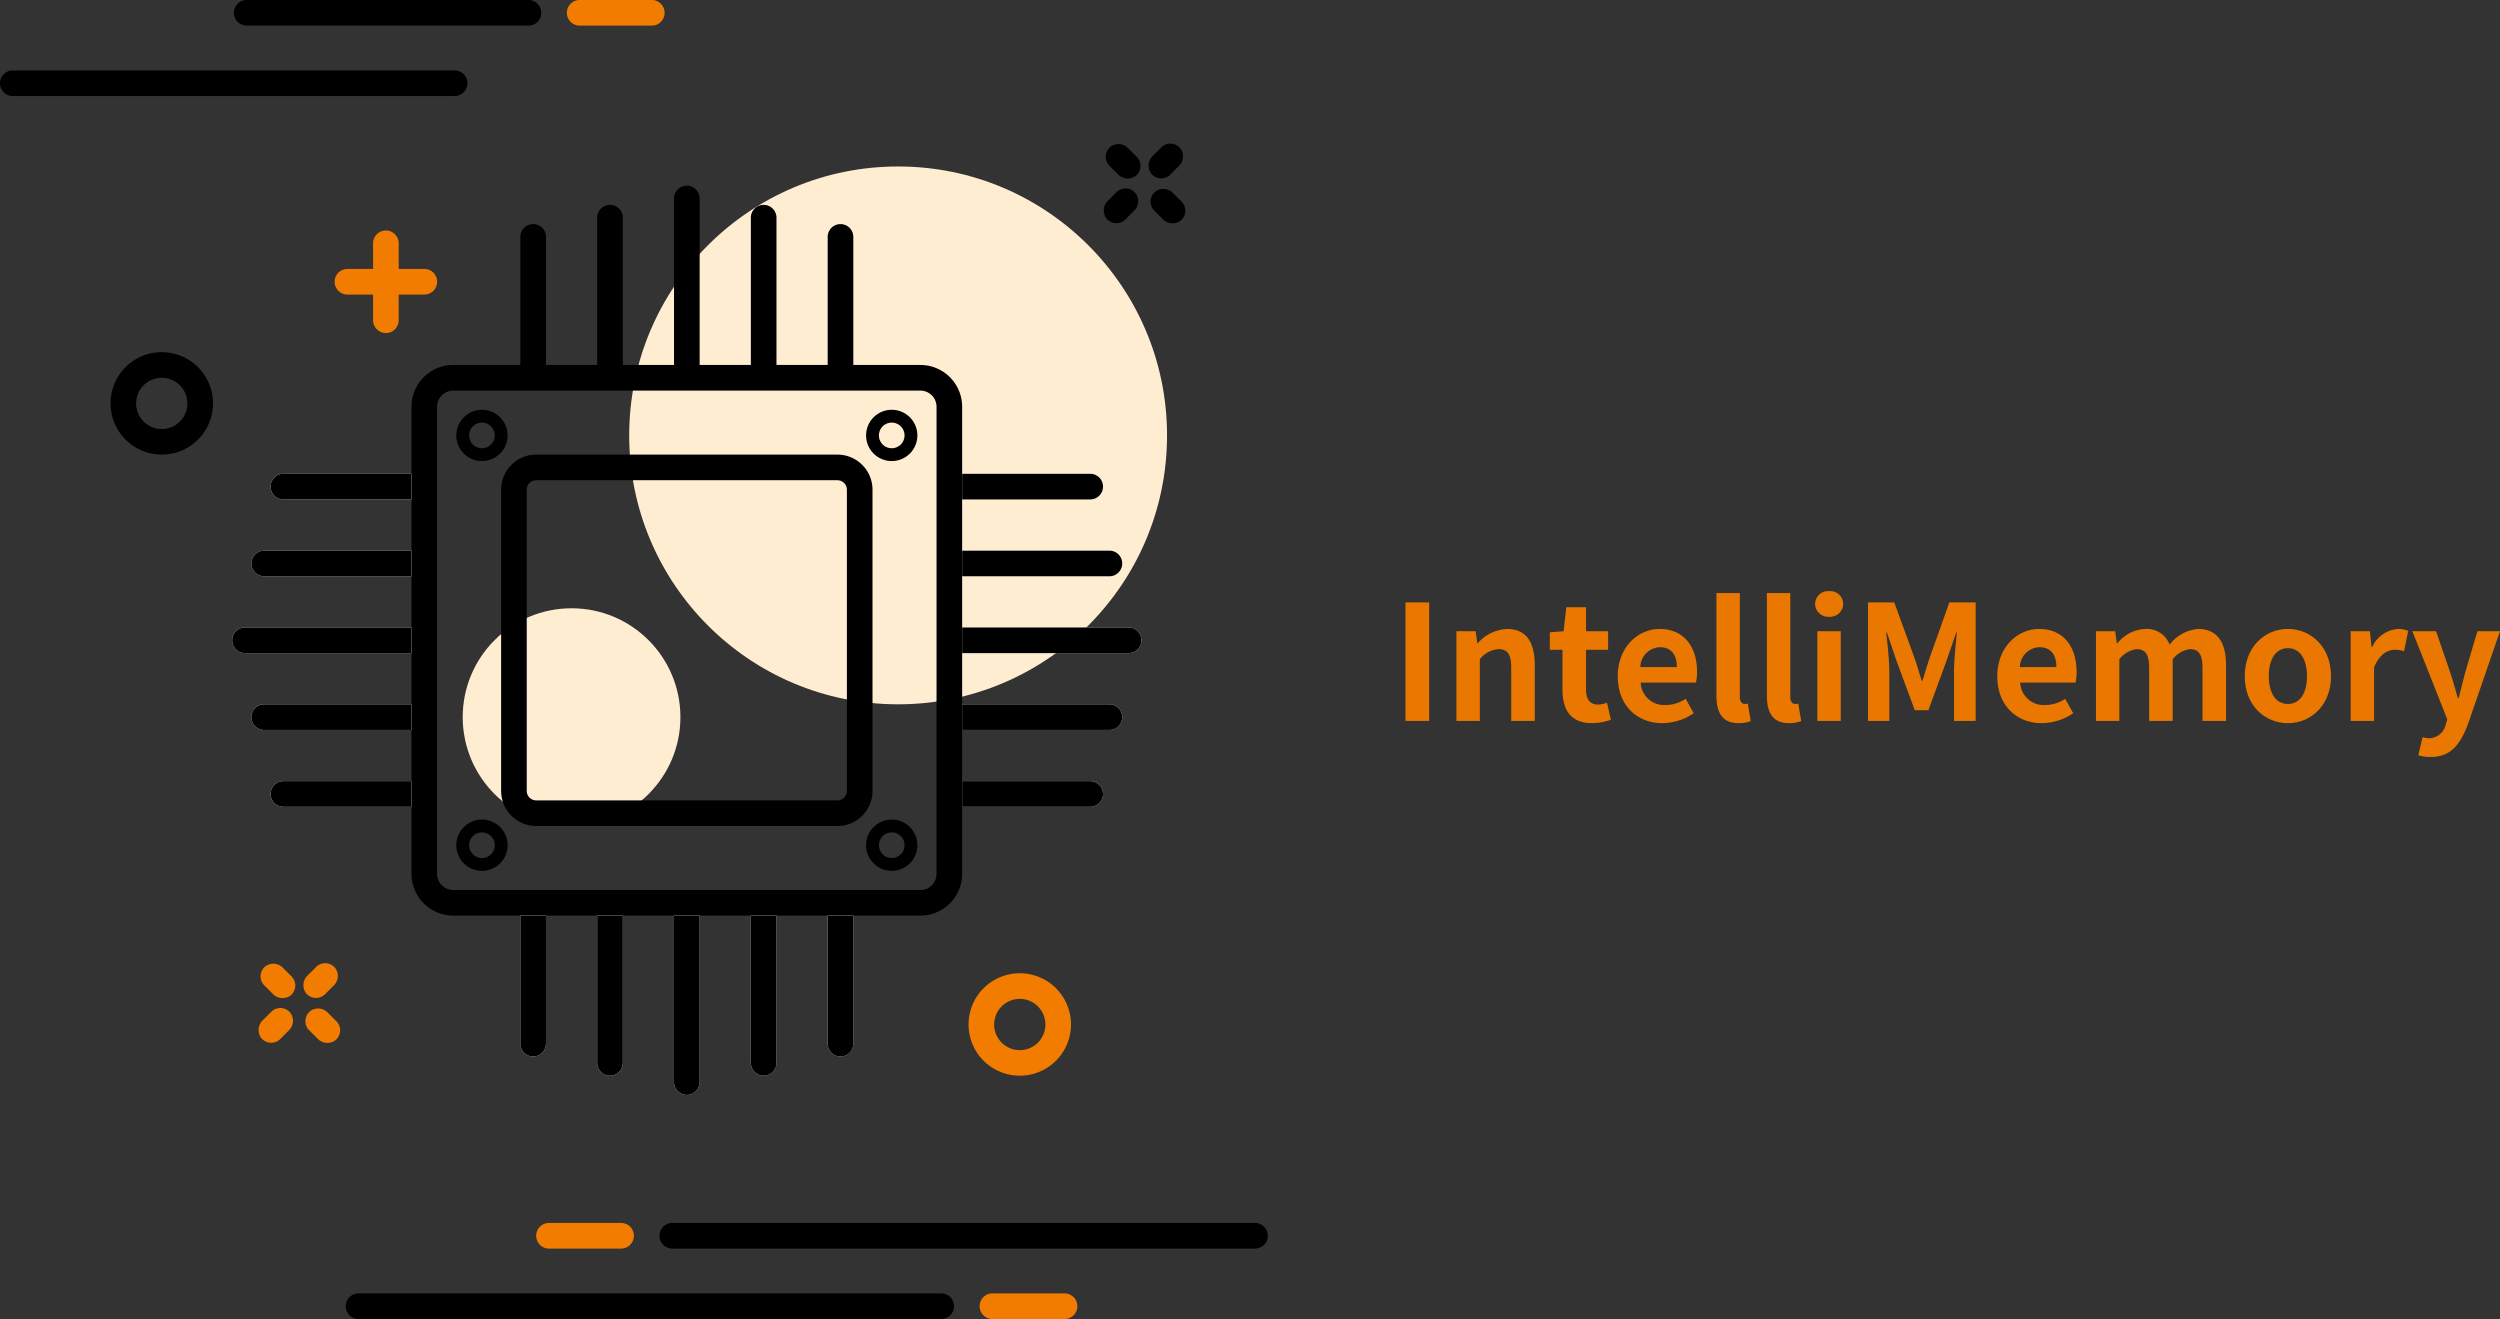 <svg xmlns="http://www.w3.org/2000/svg" width="312.1" height="164.664" viewBox="0 0 312.1 164.664">
  <rect x="0" y="0" width="312.1" height="164.664" fill="#333333" stroke="none"/>
  <g id="グループ_3337" data-name="グループ 3337" transform="translate(-544 -927)">
    <path id="パス_3921" data-name="パス 3921" d="M-67.54,0h2.96V-14.8h-2.96Zm6.36,0h2.92V-7.7a3.218,3.218,0,0,1,2.34-1.26c1.1,0,1.58.62,1.58,2.34V0h2.94V-6.98c0-2.82-1.04-4.5-3.46-4.5A5.162,5.162,0,0,0-58.5-9.72h-.08l-.2-1.48h-2.4Zm16.92.28A7.238,7.238,0,0,0-41.9-.14l-.48-2.14a3.272,3.272,0,0,1-1.1.24c-1,0-1.52-.6-1.52-1.88V-8.88h2.76V-11.2H-45v-3h-2.46l-.34,3-1.72.14v2.18h1.58v4.96C-47.94-1.4-46.92.28-44.26.28Zm8.78,0A7.065,7.065,0,0,0-31.56-.96l-1-1.8a4.616,4.616,0,0,1-2.52.78,2.943,2.943,0,0,1-3.1-2.8h6.9a5.464,5.464,0,0,0,.14-1.34c0-3.1-1.6-5.36-4.68-5.36-2.68,0-5.22,2.26-5.22,5.9C-41.04-1.9-38.6.28-35.48.28Zm-2.74-7A2.525,2.525,0,0,1-35.78-9.2c1.44,0,2.12.96,2.12,2.48Zm12.26,7A4,4,0,0,0-24.44.02l-.36-2.18a1.657,1.657,0,0,1-.4.04c-.28,0-.6-.22-.6-.88V-15.96h-2.92V-3.14C-28.72-1.06-28,.28-25.96.28Zm6.3,0A4,4,0,0,0-18.14.02l-.36-2.18a1.657,1.657,0,0,1-.4.04c-.28,0-.6-.22-.6-.88V-15.96h-2.92V-3.14C-22.42-1.06-21.7.28-19.66.28ZM-16.12,0h2.92V-11.2h-2.92Zm1.48-13a1.628,1.628,0,0,0,1.74-1.6,1.6,1.6,0,0,0-1.74-1.6,1.611,1.611,0,0,0-1.76,1.6A1.634,1.634,0,0,0-14.64-13ZM-9.8,0h2.66V-6.18c0-1.4-.24-3.46-.38-4.86h.08l1.18,3.48,2.3,6.22h1.7L.02-7.56l1.2-3.48H1.3C1.16-9.64.94-7.58.94-6.18V0h2.7V-14.8H.36L-2.1-7.88c-.32.92-.58,1.9-.9,2.86h-.1c-.3-.96-.58-1.94-.9-2.86L-6.52-14.8H-9.8ZM11.9.28A7.065,7.065,0,0,0,15.82-.96l-1-1.8a4.616,4.616,0,0,1-2.52.78,2.943,2.943,0,0,1-3.1-2.8h6.9a5.464,5.464,0,0,0,.14-1.34c0-3.1-1.6-5.36-4.68-5.36-2.68,0-5.22,2.26-5.22,5.9C6.34-1.9,8.78.28,11.9.28Zm-2.74-7A2.525,2.525,0,0,1,11.6-9.2c1.44,0,2.12.96,2.12,2.48ZM18.66,0h2.92V-7.7a3.268,3.268,0,0,1,2.16-1.26c1.06,0,1.56.62,1.56,2.34V0h2.94V-7.7A3.268,3.268,0,0,1,30.4-8.96c1.06,0,1.56.62,1.56,2.34V0H34.9V-6.98c0-2.82-1.1-4.5-3.48-4.5a4.967,4.967,0,0,0-3.56,1.96,3.048,3.048,0,0,0-3.08-1.96A4.716,4.716,0,0,0,21.34-9.7h-.08l-.2-1.5h-2.4ZM42.62.28C45.42.28,48-1.88,48-5.58c0-3.74-2.58-5.9-5.38-5.9s-5.38,2.16-5.38,5.9C37.24-1.88,39.82.28,42.62.28Zm0-2.4c-1.52,0-2.38-1.36-2.38-3.46,0-2.12.86-3.5,2.38-3.5S45-7.7,45-5.58C45-3.48,44.14-2.12,42.62-2.12ZM50.46,0h2.92V-6.68c.64-1.62,1.7-2.2,2.58-2.2a3.53,3.53,0,0,1,1.16.18l.52-2.54a3.168,3.168,0,0,0-1.32-.24,3.88,3.88,0,0,0-3.18,2.26h-.08l-.2-1.98h-2.4Zm9.98,4.5c2.5,0,3.7-1.52,4.68-4.16L69.1-11.2H66.28L64.74-6c-.26,1.04-.54,2.12-.8,3.16h-.1C63.52-3.92,63.24-5,62.9-6l-1.78-5.2H58.16l4.36,11-.2.66a2.144,2.144,0,0,1-2.1,1.7,3.012,3.012,0,0,1-.78-.14L58.9,4.28A4.742,4.742,0,0,0,60.44,4.5Z" transform="translate(787 1017)" fill="#ea7800"/>
    <g id="グループ_1333" data-name="グループ 1333" transform="translate(15986.075 22919.332)">
      <circle id="楕円形_44" data-name="楕円形 44" cx="33.572" cy="33.572" r="33.572" transform="translate(-15363.526 -21971.549)" fill="#ffedd2"/>
      <circle id="楕円形_46" data-name="楕円形 46" cx="13.589" cy="13.589" r="13.589" transform="translate(-15384.31 -21916.395)" fill="#ffedd2"/>
      <path id="パス_1173" data-name="パス 1173" d="M504.395,485a1.6,1.6,0,0,0-1.6,1.6v3.2h-3.2a1.6,1.6,0,0,0,0,3.2h3.2v3.2a1.6,1.6,0,0,0,3.2,0v-3.2h3.2a1.6,1.6,0,0,0,0-3.2h-3.2v-3.2a1.6,1.6,0,0,0-1.6-1.6Z" transform="translate(-15898.296 -22448.557)" fill="#f27c00"/>
      <path id="パス_1176" data-name="パス 1176" d="M469.395,507.2a3.2,3.2,0,1,1-3.2,3.2,3.2,3.2,0,0,1,3.2-3.2m0-3.2a6.395,6.395,0,1,0,6.395,6.395A6.4,6.4,0,0,0,469.395,504Z" transform="translate(-15891.273 -22452.369)"/>
      <path id="パス_1179" data-name="パス 1179" d="M603.395,604.2a3.2,3.2,0,1,1-3.2,3.2,3.2,3.2,0,0,1,3.2-3.2m0-3.2a6.395,6.395,0,1,0,6.395,6.395A6.395,6.395,0,0,0,603.395,601Z" transform="translate(-15918.161 -22471.832)" fill="#f27c00"/>
      <g id="グループ_1302" data-name="グループ 1302" transform="translate(-15304.283 -21974.406)">
        <path id="パス_1208" data-name="パス 1208" d="M622.294,473.095l-1.078-1.078a1.66,1.66,0,0,0-2.117-.235,1.6,1.6,0,0,0-.2,2.436l1.052,1.052a1.684,1.684,0,0,0,2.172.24,1.6,1.6,0,0,0,.176-2.414Z" transform="translate(-618.178 -471.441)"/>
        <path id="パス_1209" data-name="パス 1209" d="M629.294,480.095l-1.078-1.078a1.66,1.66,0,0,0-2.117-.235,1.6,1.6,0,0,0-.2,2.436l1.052,1.052a1.684,1.684,0,0,0,2.172.24,1.6,1.6,0,0,0,.176-2.414Z" transform="translate(-619.583 -472.846)"/>
        <path id="パス_1210" data-name="パス 1210" d="M627.825,475.294l1.078-1.078a1.66,1.66,0,0,0,.235-2.117,1.6,1.6,0,0,0-2.436-.2l-1.052,1.052a1.684,1.684,0,0,0-.24,2.172,1.6,1.6,0,0,0,2.414.176Z" transform="translate(-619.52 -471.426)"/>
        <path id="パス_1211" data-name="パス 1211" d="M620.825,482.294l1.078-1.078a1.66,1.66,0,0,0,.235-2.117,1.6,1.6,0,0,0-2.436-.2l-1.052,1.052a1.684,1.684,0,0,0-.24,2.172,1.6,1.6,0,0,0,2.414.176Z" transform="translate(-618.116 -472.83)"/>
      </g>
      <g id="グループ_1303" data-name="グループ 1303" transform="translate(-15409.796 -21872.09)">
        <path id="パス_1212" data-name="パス 1212" d="M490.294,601.095l-1.078-1.078a1.66,1.66,0,0,0-2.117-.235,1.6,1.6,0,0,0-.2,2.436l1.052,1.052a1.684,1.684,0,0,0,2.172.24,1.6,1.6,0,0,0,.176-2.414Z" transform="translate(-486.178 -599.441)" fill="#f27c00"/>
        <path id="パス_1213" data-name="パス 1213" d="M497.294,608.095l-1.078-1.078a1.66,1.66,0,0,0-2.117-.235,1.6,1.6,0,0,0-.2,2.436l1.052,1.052a1.684,1.684,0,0,0,2.172.24,1.6,1.6,0,0,0,.176-2.414Z" transform="translate(-487.583 -600.846)" fill="#f27c00"/>
        <path id="パス_1214" data-name="パス 1214" d="M495.825,603.294l1.078-1.078a1.66,1.66,0,0,0,.235-2.117,1.6,1.6,0,0,0-2.436-.2l-1.052,1.052a1.684,1.684,0,0,0-.24,2.172,1.6,1.6,0,0,0,2.414.176Z" transform="translate(-487.52 -599.426)" fill="#f27c00"/>
        <path id="パス_1215" data-name="パス 1215" d="M488.825,610.294l1.078-1.078a1.66,1.66,0,0,0,.235-2.117,1.6,1.6,0,0,0-2.436-.2l-1.052,1.052a1.684,1.684,0,0,0-.24,2.172,1.6,1.6,0,0,0,2.414.176Z" transform="translate(-486.116 -600.83)" fill="#f27c00"/>
      </g>
      <path id="パス_1234" data-name="パス 1234" d="M623.072,640h-72.74a1.6,1.6,0,0,0,0,3.2h72.74a1.6,1.6,0,0,0,0-3.2Z" transform="translate(-15908.477 -22479.658)"/>
      <path id="パス_1235" data-name="パス 1235" d="M540.073,640h-9a1.6,1.6,0,0,0,0,3.2h9a1.6,1.6,0,0,0,0-3.2Z" transform="translate(-15904.612 -22479.658)" fill="#f27c00"/>
      <path id="パス_1236" data-name="パス 1236" d="M600.332,654.2h9a1.6,1.6,0,0,0,0-3.2h-9a1.6,1.6,0,0,0,0,3.2Z" transform="translate(-15918.51 -22481.865)" fill="#f27c00"/>
      <path id="パス_1237" data-name="パス 1237" d="M574.072,651h-72.74a1.6,1.6,0,0,0,0,3.2h72.74a1.6,1.6,0,0,0,0-3.2Z" transform="translate(-15898.644 -22481.865)"/>
      <path id="パス_1238" data-name="パス 1238" d="M483.866,449h35.171a1.6,1.6,0,1,1,0,3.2H483.866a1.6,1.6,0,1,1,0-3.2Z" transform="translate(-15895.14 -22441.332)"/>
      <path id="パス_1239" data-name="パス 1239" d="M535.866,449h9a1.6,1.6,0,1,1,0,3.2h-9a1.6,1.6,0,1,1,0-3.2Z" transform="translate(-15905.573 -22441.332)" fill="#f27c00"/>
      <path id="パス_1240" data-name="パス 1240" d="M502.486,460H447.332a1.6,1.6,0,0,0,0,3.2h55.154a1.6,1.6,0,0,0,0-3.2Z" transform="translate(-15887.809 -22443.539)"/>
      <path id="パス_1340" data-name="パス 1340" d="M573.525,509.2a2.023,2.023,0,0,1,2.021,2.021v58.307a2.023,2.023,0,0,1-2.021,2.021H515.218a2.023,2.023,0,0,1-2.021-2.021V511.218a2.023,2.023,0,0,1,2.021-2.021h58.307m0-3.2H515.218A5.218,5.218,0,0,0,510,511.218v58.307a5.218,5.218,0,0,0,5.218,5.218h58.307a5.218,5.218,0,0,0,5.218-5.218V511.218A5.218,5.218,0,0,0,573.525,506Z" transform="translate(-15900.704 -22452.77)"/>
      <path id="パス_1341" data-name="パス 1341" d="M565.984,523.2a1.182,1.182,0,0,1,1.181,1.181v37.606a1.182,1.182,0,0,1-1.181,1.181H528.378a1.182,1.182,0,0,1-1.181-1.181V524.378a1.182,1.182,0,0,1,1.181-1.181h37.606m0-3.2H528.378A4.378,4.378,0,0,0,524,524.378v37.606a4.378,4.378,0,0,0,4.378,4.378h37.606a4.378,4.378,0,0,0,4.378-4.378V524.378A4.378,4.378,0,0,0,565.984,520Z" transform="translate(-15903.514 -22455.578)"/>
      <path id="パス_1342" data-name="パス 1342" d="M520.2,514.6a1.6,1.6,0,1,1-1.6,1.6,1.6,1.6,0,0,1,1.6-1.6m0-1.6a3.2,3.2,0,1,0,3.2,3.2,3.2,3.2,0,0,0-3.2-3.2Z" transform="translate(-15902.108 -22454.174)"/>
      <path id="パス_1343" data-name="パス 1343" d="M584.2,514.6a1.6,1.6,0,1,1-1.6,1.6,1.6,1.6,0,0,1,1.6-1.6m0-1.6a3.2,3.2,0,1,0,3.2,3.2,3.2,3.2,0,0,0-3.2-3.2Z" transform="translate(-15914.951 -22454.174)"/>
      <path id="パス_1344" data-name="パス 1344" d="M520.2,578.6a1.6,1.6,0,1,1-1.6,1.6,1.6,1.6,0,0,1,1.6-1.6m0-1.6a3.2,3.2,0,1,0,3.2,3.2,3.2,3.2,0,0,0-3.2-3.2Z" transform="translate(-15902.108 -22467.016)"/>
      <path id="パス_1345" data-name="パス 1345" d="M584.2,578.6a1.6,1.6,0,1,1-1.6,1.6,1.6,1.6,0,0,1,1.6-1.6m0-1.6a3.2,3.2,0,1,0,3.2,3.2,3.2,3.2,0,0,0-3.2-3.2Z" transform="translate(-15914.951 -22467.016)"/>
      <g id="グループ_1308" data-name="グループ 1308" transform="translate(-15357.932 -21878.027)">
        <path id="長方形_7319" data-name="長方形 7319" d="M1.6,0h0A1.6,1.6,0,0,1,3.2,1.6V22.382a0,0,0,0,1,0,0H0a0,0,0,0,1,0,0V1.6A1.6,1.6,0,0,1,1.6,0Z" transform="translate(3.197 22.382) rotate(180)" fill="#fff"/>
        <path id="パス_1346" data-name="パス 1346" d="M552.6,593.6v0m1.6-1.6H551v20.783a1.6,1.6,0,0,0,3.2,0V592Z" transform="translate(-551 -592)"/>
      </g>
      <g id="グループ_1309" data-name="グループ 1309" transform="translate(-15348.339 -21878.027)">
        <path id="長方形_7320" data-name="長方形 7320" d="M1.6,0h0A1.6,1.6,0,0,1,3.2,1.6V19.984a0,0,0,0,1,0,0H0a0,0,0,0,1,0,0V1.6A1.6,1.6,0,0,1,1.6,0Z" transform="translate(3.197 19.984) rotate(180)" fill="#fff"/>
        <path id="パス_1347" data-name="パス 1347" d="M564.6,593.6v0m1.6-1.6H563v18.385a1.6,1.6,0,0,0,3.2,0V592Z" transform="translate(-563 -592)"/>
      </g>
      <g id="グループ_1310" data-name="グループ 1310" transform="translate(-15338.747 -21878.027)">
        <path id="長方形_7321" data-name="長方形 7321" d="M1.6,0h0A1.6,1.6,0,0,1,3.2,1.6V17.585a0,0,0,0,1,0,0H0a0,0,0,0,1,0,0V1.6A1.6,1.6,0,0,1,1.6,0Z" transform="translate(3.197 17.585) rotate(180)" fill="#fff"/>
        <path id="パス_1348" data-name="パス 1348" d="M576.6,593.6v0m1.6-1.6H575v15.987a1.6,1.6,0,1,0,3.2,0V592Z" transform="translate(-575 -592)"/>
      </g>
      <g id="グループ_1311" data-name="グループ 1311" transform="translate(-15367.523 -21878.027)">
        <path id="長方形_7322" data-name="長方形 7322" d="M0,0H3.2a0,0,0,0,1,0,0V18.385a1.6,1.6,0,0,1-1.6,1.6h0a1.6,1.6,0,0,1-1.6-1.6V0A0,0,0,0,1,0,0Z" transform="translate(0 0)" fill="#fff"/>
        <path id="パス_1349" data-name="パス 1349" d="M540.6,593.6v0m1.6-1.6H539v18.385a1.6,1.6,0,0,0,3.2,0V592Z" transform="translate(-539 -592)"/>
      </g>
      <g id="グループ_1312" data-name="グループ 1312" transform="translate(-15377.115 -21878.027)">
        <path id="長方形_7323" data-name="長方形 7323" d="M0,0H3.2a0,0,0,0,1,0,0V15.987a1.6,1.6,0,0,1-1.6,1.6h0a1.6,1.6,0,0,1-1.6-1.6V0A0,0,0,0,1,0,0Z" transform="translate(0 0)" fill="#fff"/>
        <path id="パス_1350" data-name="パス 1350" d="M528.6,593.6v0m1.6-1.6H527v15.987a1.6,1.6,0,1,0,3.2,0V592Z" transform="translate(-527 -592)"/>
      </g>
      <g id="グループ_1313" data-name="グループ 1313" transform="translate(-15413.086 -21913.996)">
        <path id="長方形_7324" data-name="長方形 7324" d="M1.6,0h0A1.6,1.6,0,0,1,3.2,1.6V22.382a0,0,0,0,1,0,0H0a0,0,0,0,1,0,0V1.6A1.6,1.6,0,0,1,1.6,0Z" transform="translate(0 3.197) rotate(-90)" fill="#fff"/>
        <path id="パス_1351" data-name="パス 1351" d="M504.382,547H483.6a1.6,1.6,0,1,0,0,3.2h20.783V547Z" transform="translate(-482 -547)"/>
      </g>
      <g id="グループ_1314" data-name="グループ 1314" transform="translate(-15410.688 -21904.404)">
        <path id="長方形_7325" data-name="長方形 7325" d="M1.6,0h0A1.6,1.6,0,0,1,3.2,1.6V19.984a0,0,0,0,1,0,0H0a0,0,0,0,1,0,0V1.6A1.6,1.6,0,0,1,1.6,0Z" transform="translate(0 3.197) rotate(-90)" fill="#fff"/>
        <path id="パス_1352" data-name="パス 1352" d="M504.983,559H486.6a1.6,1.6,0,1,0,0,3.2h18.385V559Z" transform="translate(-485 -559)"/>
      </g>
      <g id="グループ_1315" data-name="グループ 1315" transform="translate(-15408.29 -21894.813)">
        <path id="長方形_7326" data-name="長方形 7326" d="M1.6,0h0A1.6,1.6,0,0,1,3.2,1.6V17.585a0,0,0,0,1,0,0H0a0,0,0,0,1,0,0V1.6A1.6,1.6,0,0,1,1.6,0Z" transform="translate(0 3.197) rotate(-90)" fill="#fff"/>
        <path id="パス_1353" data-name="パス 1353" d="M505.585,571H489.6a1.6,1.6,0,1,0,0,3.2h15.987V571Z" transform="translate(-488 -571)"/>
      </g>
      <g id="グループ_1316" data-name="グループ 1316" transform="translate(-15410.688 -21923.588)">
        <path id="長方形_7327" data-name="長方形 7327" d="M0,0H3.2a0,0,0,0,1,0,0V18.385a1.6,1.6,0,0,1-1.6,1.6h0a1.6,1.6,0,0,1-1.6-1.6V0A0,0,0,0,1,0,0Z" transform="translate(19.984 0) rotate(90)" fill="#fff"/>
        <path id="パス_1354" data-name="パス 1354" d="M504.983,535H486.6a1.6,1.6,0,0,0,0,3.2h18.385V535Z" transform="translate(-485 -535)"/>
      </g>
      <g id="グループ_1317" data-name="グループ 1317" transform="translate(-15408.29 -21933.182)">
        <path id="長方形_7328" data-name="長方形 7328" d="M0,0H3.2a0,0,0,0,1,0,0V15.987a1.6,1.6,0,0,1-1.6,1.6h0a1.6,1.6,0,0,1-1.6-1.6V0A0,0,0,0,1,0,0Z" transform="translate(17.585 0) rotate(90)" fill="#fff"/>
        <path id="パス_1355" data-name="パス 1355" d="M505.585,523H489.6a1.6,1.6,0,1,0,0,3.2h15.987V523Z" transform="translate(-488 -523)"/>
      </g>
      <path id="パス_1356" data-name="パス 1356" d="M552.6,479.6v19.184h0l0-19.184h0m0-1.6a1.6,1.6,0,0,0-1.6,1.6v20.783h3.2V479.6a1.6,1.6,0,0,0-1.6-1.6Z" transform="translate(-15908.932 -22447.15)"/>
      <path id="パス_1357" data-name="パス 1357" d="M540.6,482.6v16.786h0l0-16.786h0m0-1.6a1.6,1.6,0,0,0-1.6,1.6v18.385h3.2V482.6a1.6,1.6,0,0,0-1.6-1.6Z" transform="translate(-15906.523 -22447.754)"/>
      <path id="パス_1358" data-name="パス 1358" d="M528.6,485.6v14.388h0l0-14.388h0m0-1.6a1.6,1.6,0,0,0-1.6,1.6v15.987h3.2V485.6a1.6,1.6,0,0,0-1.6-1.6Z" transform="translate(-15904.115 -22448.355)"/>
      <path id="パス_1359" data-name="パス 1359" d="M564.6,482.6v16.786h0l0-16.786h0m0-1.6a1.6,1.6,0,0,0-1.6,1.6v18.385h3.2V482.6a1.6,1.6,0,0,0-1.6-1.6Z" transform="translate(-15911.339 -22447.754)"/>
      <path id="パス_1360" data-name="パス 1360" d="M576.6,485.6v14.388h0l0-14.388h0m0-1.6a1.6,1.6,0,0,0-1.6,1.6v15.987h3.2V485.6a1.6,1.6,0,0,0-1.6-1.6Z" transform="translate(-15913.747 -22448.355)"/>
      <g id="グループ_1318" data-name="グループ 1318" transform="translate(-15321.961 -21913.996)">
        <path id="長方形_7329" data-name="長方形 7329" d="M1.6,0h0A1.6,1.6,0,0,1,3.2,1.6V22.382a0,0,0,0,1,0,0H0a0,0,0,0,1,0,0V1.6A1.6,1.6,0,0,1,1.6,0Z" transform="translate(22.382 0) rotate(90)" fill="#fff"/>
        <path id="パス_1361" data-name="パス 1361" d="M616.783,547H596v3.2h20.783a1.6,1.6,0,1,0,0-3.2Z" transform="translate(-596 -547)"/>
      </g>
      <g id="グループ_1319" data-name="グループ 1319" transform="translate(-15321.961 -21923.588)">
        <path id="長方形_7330" data-name="長方形 7330" d="M1.6,0h0A1.6,1.6,0,0,1,3.2,1.6V19.984a0,0,0,0,1,0,0H0a0,0,0,0,1,0,0V1.6A1.6,1.6,0,0,1,1.6,0Z" transform="translate(19.984 0) rotate(90)" fill="#fff"/>
        <path id="パス_1362" data-name="パス 1362" d="M614.385,535H596v3.2h18.385a1.6,1.6,0,0,0,0-3.2Z" transform="translate(-596 -535)"/>
      </g>
      <g id="グループ_1320" data-name="グループ 1320" transform="translate(-15321.961 -21933.182)">
        <path id="長方形_7331" data-name="長方形 7331" d="M1.6,0h0A1.6,1.6,0,0,1,3.2,1.6V17.585a0,0,0,0,1,0,0H0a0,0,0,0,1,0,0V1.6A1.6,1.6,0,0,1,1.6,0Z" transform="translate(17.585 0) rotate(90)" fill="#fff"/>
        <path id="パス_1363" data-name="パス 1363" d="M611.987,523H596v3.2h15.987a1.6,1.6,0,0,0,0-3.2Z" transform="translate(-596 -523)"/>
      </g>
      <g id="グループ_1321" data-name="グループ 1321" transform="translate(-15321.961 -21904.404)">
        <path id="長方形_7332" data-name="長方形 7332" d="M0,0H3.2a0,0,0,0,1,0,0V18.385a1.6,1.6,0,0,1-1.6,1.6h0a1.6,1.6,0,0,1-1.6-1.6V0A0,0,0,0,1,0,0Z" transform="translate(0 3.197) rotate(-90)" fill="#fff"/>
        <path id="パス_1364" data-name="パス 1364" d="M614.385,559H596v3.2h18.385a1.6,1.6,0,1,0,0-3.2Z" transform="translate(-596 -559)"/>
      </g>
      <g id="グループ_1322" data-name="グループ 1322" transform="translate(-15321.961 -21894.813)">
        <path id="長方形_7333" data-name="長方形 7333" d="M0,0H3.2a0,0,0,0,1,0,0V15.987a1.6,1.6,0,0,1-1.6,1.6h0a1.6,1.6,0,0,1-1.6-1.6V0A0,0,0,0,1,0,0Z" transform="translate(0 3.197) rotate(-90)" fill="#fff"/>
        <path id="パス_1365" data-name="パス 1365" d="M611.987,571H596v3.2h15.987a1.6,1.6,0,0,0,0-3.2Z" transform="translate(-596 -571)"/>
      </g>
    </g>
  </g>
</svg>
